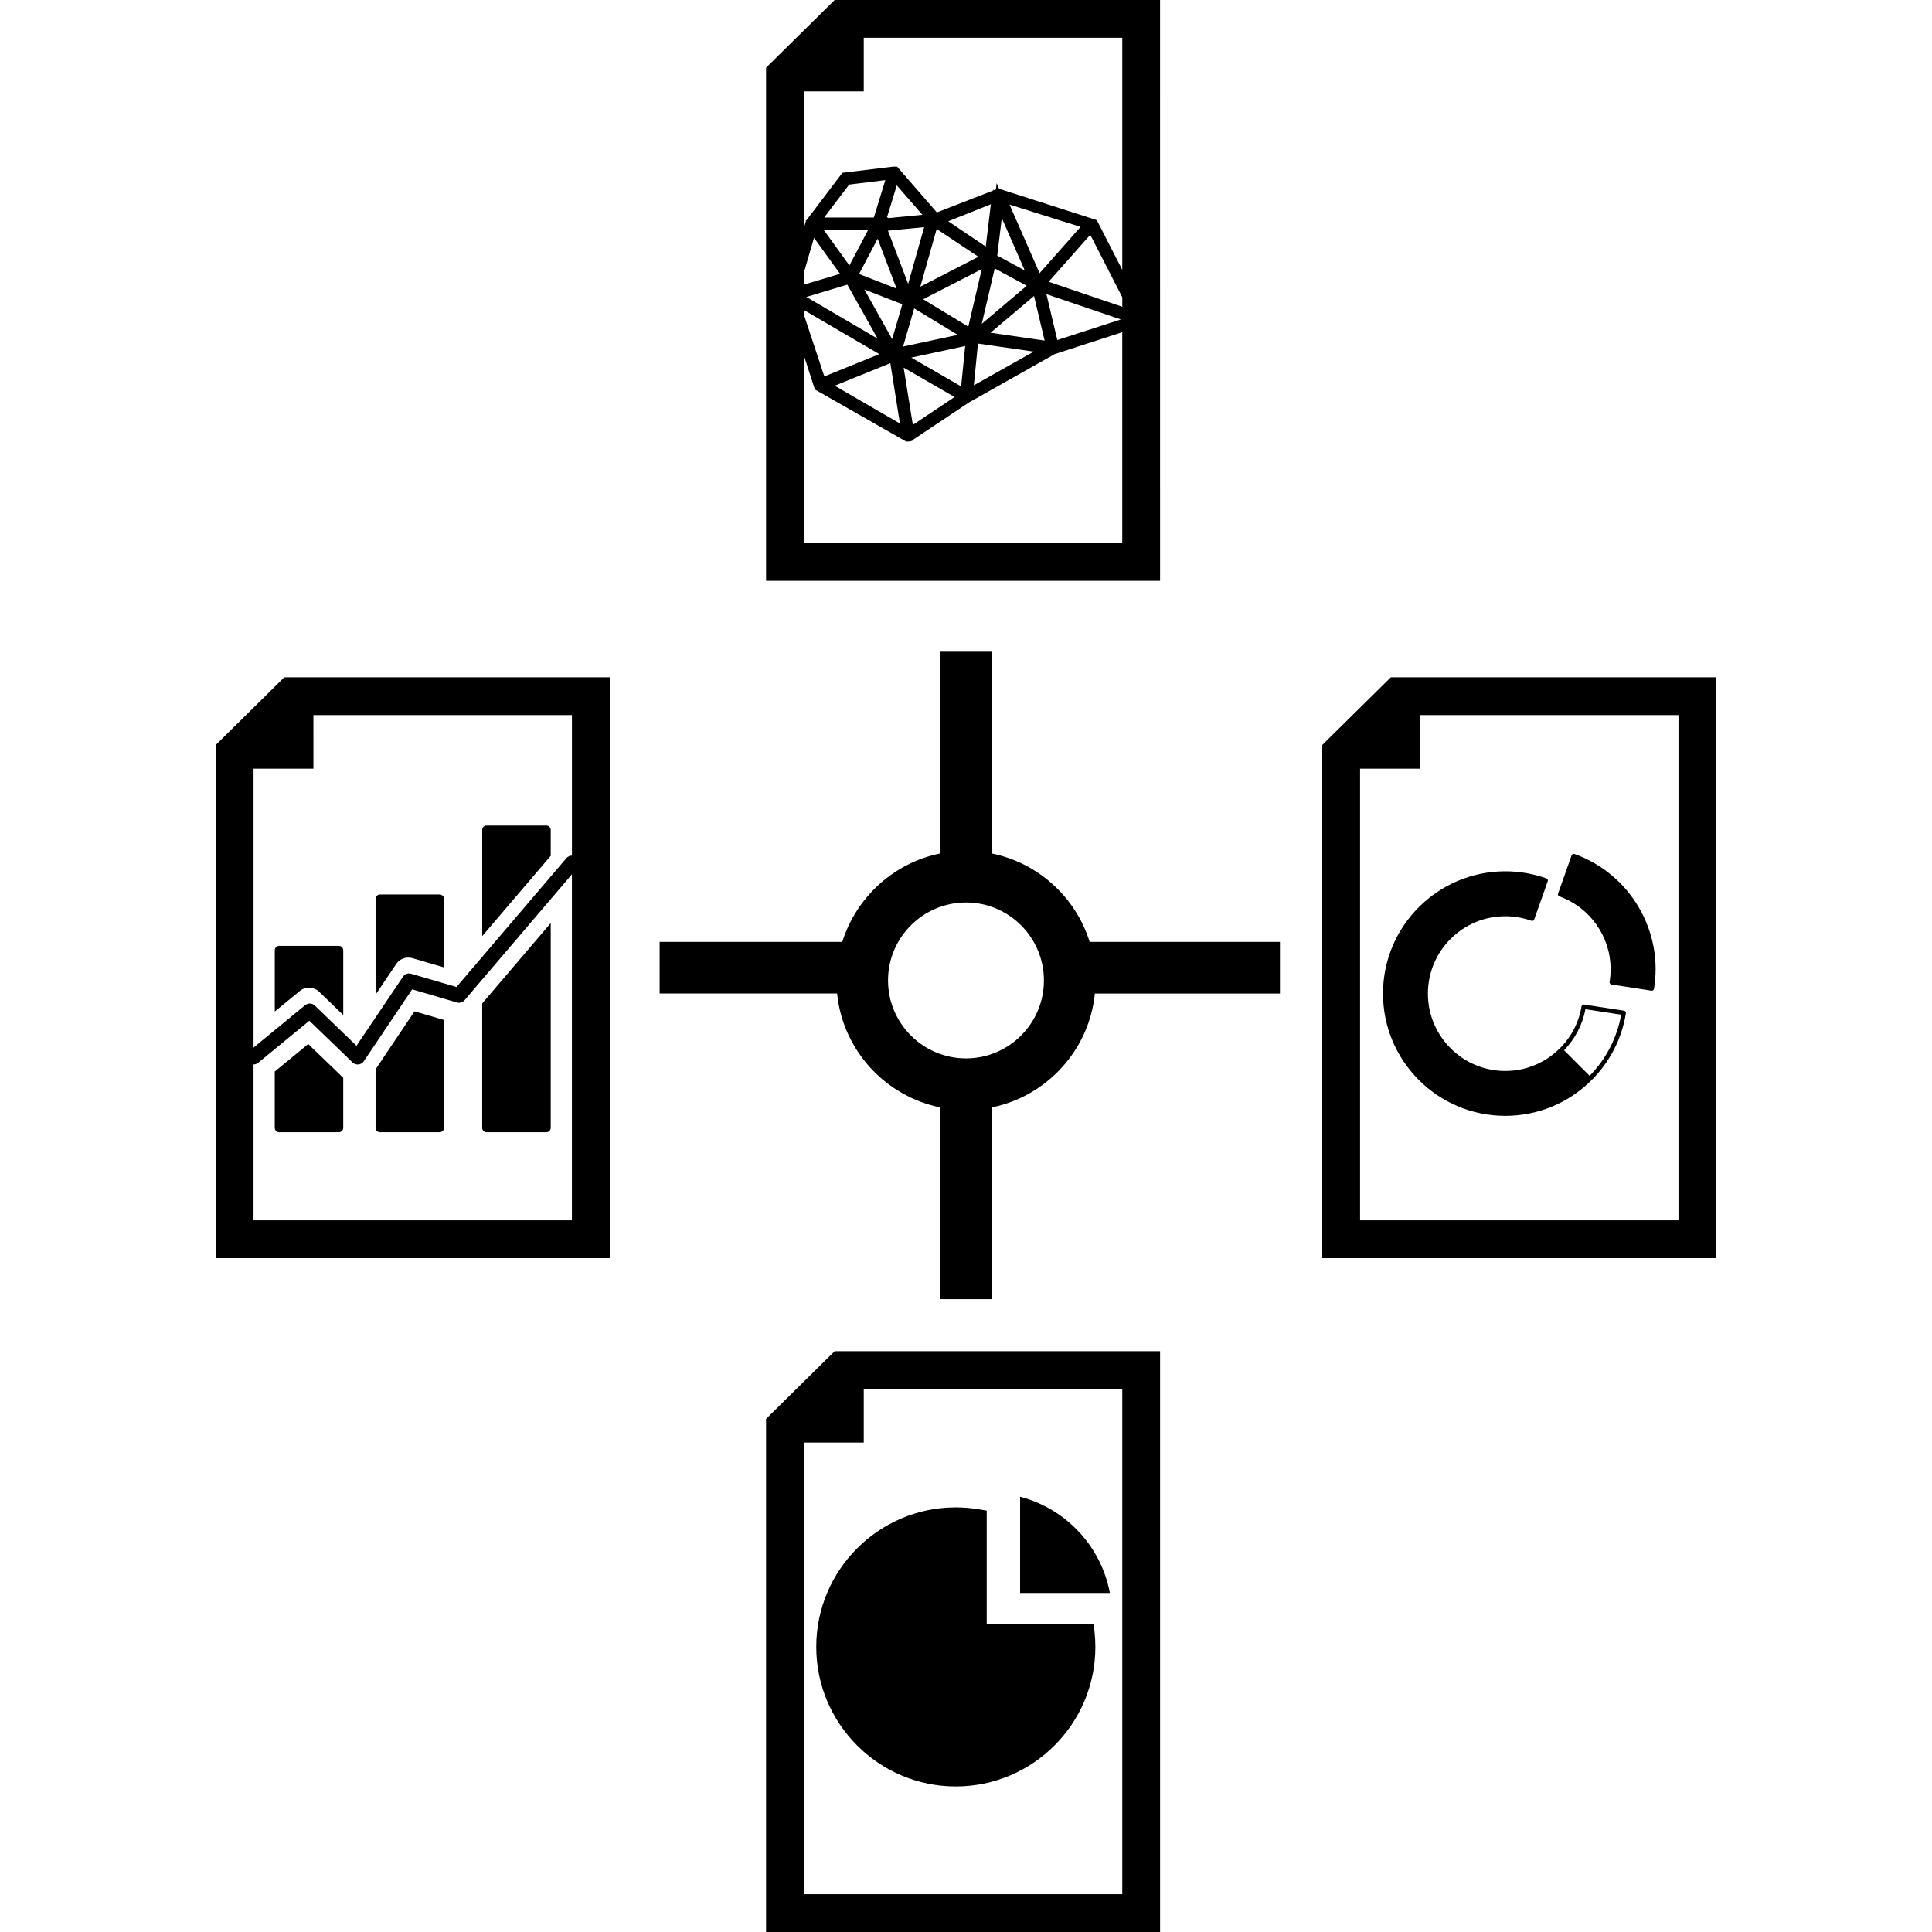 <?xml version="1.0" encoding="iso-8859-1"?>
<!-- Uploaded to: SVG Repo, www.svgrepo.com, Generator: SVG Repo Mixer Tools -->
<!DOCTYPE svg PUBLIC "-//W3C//DTD SVG 1.1//EN" "http://www.w3.org/Graphics/SVG/1.1/DTD/svg11.dtd">
<svg fill="#000000" version="1.1" id="Capa_1" xmlns="http://www.w3.org/2000/svg" xmlns:xlink="http://www.w3.org/1999/xlink" 
	 width="800px" height="800px" viewBox="0 0 124.303 124.303"
	 xml:space="preserve">
<g>
	<g>
		<path d="M13.88,47.931v33.014h25.35v-37.37H18.292L13.88,47.931z M36.797,78.512H16.312V68.486
			c0.105-0.002,0.209-0.037,0.296-0.107l3.295-2.707l2.782,2.684c0.102,0.098,0.237,0.143,0.378,0.129
			c0.139-0.015,0.264-0.09,0.342-0.205l3.113-4.627l2.879,0.845c0.18,0.052,0.372-0.007,0.493-0.147l6.907-8.098V78.512z
			 M20.164,46.007h16.634v9.041c-0.132,0.002-0.262,0.054-0.354,0.162l-7.074,8.293l-2.919-0.854
			c-0.197-0.059-0.409,0.02-0.523,0.19l-2.992,4.444l-2.678-2.586c-0.173-0.166-0.443-0.178-0.63-0.023l-3.315,2.725V49.456h3.852
			L20.164,46.007L20.164,46.007z"/>
		<path d="M35.433,53.397c0-0.158-0.128-0.283-0.283-0.283h-3.842c-0.155,0-0.283,0.125-0.283,0.283v2.765v4.068l4.408-5.167V53.397
			z"/>
		<path d="M31.308,72.846h3.842c0.155,0,0.283-0.127,0.283-0.283v-5.229v-0.869V59.39l-4.408,5.167v5.242v2.766
			C31.025,72.719,31.153,72.846,31.308,72.846z"/>
		<path d="M24.164,68.797v1.786v1.979c0,0.155,0.125,0.282,0.283,0.282h3.839c0.158,0,0.283-0.127,0.283-0.282v-1.379v-5.56
			l-1.9-0.556L24.164,68.797z"/>
		<path d="M26.537,61.648l2.032,0.595v-3.028v-1.38c0-0.155-0.125-0.283-0.283-0.283h-3.839c-0.158,0-0.283,0.128-0.283,0.283v1.98
			v4.181l1.325-1.969C25.717,61.685,26.141,61.532,26.537,61.648z"/>
		<path d="M20.536,63.811l1.548,1.493v-1.836V61.14c0-0.155-0.125-0.283-0.283-0.283h-3.839c-0.158,0-0.283,0.128-0.283,0.283V64.1
			v0.979l1.604-1.317C19.652,63.456,20.192,63.477,20.536,63.811z"/>
		<path d="M17.678,68.939v0.664v2.959c0,0.156,0.125,0.283,0.283,0.283H21.8c0.158,0,0.283-0.127,0.283-0.283v-3.219l-2.253-2.173
			L17.678,68.939z"/>
		<path d="M89.485,43.576l-4.412,4.355v33.014h25.35v-37.37H89.485z M107.991,78.512H87.505V49.456h3.854v-3.448h16.633V78.512
			L107.991,78.512z"/>
		<path d="M74.637,0H53.701l-4.413,4.356v33.013h25.35L74.637,0L74.637,0z M57.064,13.995l0.634-2.068l1.647,1.893l-2.21,0.215
			l0.018-0.039L57.064,13.995L57.064,13.995z M56.223,13.995h-3.195l1.606-2.119l2.324-0.285L56.223,13.995z M57.687,18.57
			l-2.417-0.941l1.197-2.27L57.687,18.57z M55.854,14.799l-1.205,2.278l-1.645-2.278H55.854z M56.464,21.787l-4.583-2.681
			l2.635-0.791L56.464,21.787z M54.047,17.616l-2.326,0.699v-0.772l0.652-2.243L54.047,17.616z M51.72,19.945l4.855,2.839
			l-3.537,1.436l-1.318-3.976V19.945z M57.283,23.366l0.618,3.883l-4.196-2.432L57.283,23.366z M57.401,21.819l-1.789-3.195
			l2.442,0.952L57.401,21.819z M57.131,14.842l2.33-0.227l-1.031,3.646L57.131,14.842z M66.06,18.386l-2.894,2.448l0.833-3.563
			L66.06,18.386z M64.162,16.445l0.292-2.417l1.479,3.374L64.162,16.445z M63.422,15.861l-2.413-1.624l2.741-1.095L63.422,15.861z
			 M62.951,16.52l-3.737,1.924l1.051-3.711L62.951,16.52z M58.817,19.843l2.805,1.702l-3.518,0.753L58.817,19.843z M58.631,23.008
			l3.468-0.744l-0.26,2.596L58.631,23.008z M61.416,25.544l-2.685,1.793l-0.59-3.683L61.416,25.544z M59.397,19.254l3.768-1.939
			l-0.866,3.702L59.397,19.254z M62.921,22.105l3.589,0.518l-3.854,2.167L62.921,22.105z M63.731,21.409l2.797-2.367l0.682,2.87
			L63.731,21.409z M66.885,17.575l-1.933-4.411l4.572,1.433L66.885,17.575z M67.469,18.128l2.679-3.022l2.059,4.021v0.61
			L67.469,18.128z M72.114,20.554l-4.088,1.324l-0.699-2.951L72.114,20.554z M55.573,5.88V2.431h16.633v14.93l-1.639-3.199
			l-6.287-2.017l-0.155-0.359l-0.05,0.403l-0.107,0.042l-0.087-0.027l0.022,0.053l-3.626,1.41l-2.558-2.945l-0.279,0.003v-0.001
			l-3.242,0.396l-2.313,3.051l-0.048,0.031l0.014,0.021l-0.13,0.448V5.88H55.573z M51.72,34.937V22.871l0.711,2.19l5.876,3.351
			l0.276-0.01l0.055-0.036l0.052,0.028l-0.011-0.057l3.662-2.443l5.521-3.113l4.343-1.408v13.564H51.72z"/>
		<path d="M49.288,91.289v33.014h25.35V86.934H53.701L49.288,91.289z M55.573,89.365h16.633v32.506H51.72V92.812h3.853V89.365z"/>
		<path d="M63.811,54.912V41.932h-3.32v12.979c-2.987,0.606-5.4,2.816-6.298,5.688H42.44v3.32h11.418
			c0.368,3.649,3.096,6.61,6.633,7.328v12.339h3.32V71.249c3.535-0.718,6.266-3.679,6.633-7.328h11.906v-3.32H70.108
			C69.212,57.728,66.799,55.518,63.811,54.912z M62.151,68.095c-2.765,0-5.016-2.25-5.016-5.015c0-2.765,2.251-5.015,5.016-5.015
			s5.014,2.25,5.014,5.015C67.165,65.845,64.916,68.095,62.151,68.095z"/>
		<path d="M88.981,63.925c0,4.337,3.527,7.866,7.866,7.866c2.082,0,4.046-0.809,5.527-2.271c1.196-1.182,1.97-2.68,2.235-4.332l0,0
			l0,0c0.002-0.01,0-0.019,0-0.024c0-0.011,0-0.021-0.002-0.031c-0.002-0.009-0.006-0.017-0.012-0.022
			c-0.004-0.01-0.006-0.019-0.013-0.026c-0.005-0.007-0.013-0.013-0.021-0.019c-0.007-0.006-0.011-0.014-0.02-0.019
			c-0.01-0.004-0.018-0.006-0.025-0.011c-0.009-0.004-0.018-0.008-0.025-0.01h-0.002l-2.577-0.396c-0.009-0.002-0.019,0-0.026,0.001
			s-0.02-0.001-0.027,0.001c-0.01,0.002-0.02,0.01-0.027,0.012c-0.01,0.006-0.016,0.006-0.021,0.012
			c-0.009,0.006-0.016,0.017-0.023,0.023c-0.002,0.006-0.008,0.01-0.014,0.016c-0.006,0.01-0.008,0.021-0.013,0.031
			c-0.002,0.006-0.005,0.014-0.007,0.02c-0.173,1.044-0.666,1.988-1.423,2.73c-0.937,0.92-2.175,1.428-3.484,1.428
			c-2.745,0-4.977-2.232-4.977-4.977c0-2.745,2.231-4.976,4.977-4.976c0.575,0,1.142,0.098,1.681,0.29c0,0,0,0,0,0.001
			c0.018,0.006,0.031,0.009,0.047,0.009c0,0,0.005-0.001,0.008-0.001c0.002,0,0.006-0.001,0.013-0.002
			c0.011-0.002,0.022-0.005,0.034-0.009c0.005-0.003,0.012-0.004,0.016-0.008c0.012-0.005,0.021-0.012,0.027-0.021
			c0.005-0.004,0.007-0.006,0.012-0.011c0.01-0.012,0.02-0.025,0.025-0.042c0-0.001,0-0.001,0-0.002l0.871-2.458
			c0.005-0.01,0.005-0.019,0.005-0.029c0-0.009,0.004-0.018,0.004-0.026c-0.002-0.011-0.004-0.021-0.009-0.03
			c-0.002-0.007-0.002-0.015-0.006-0.022c-0.006-0.011-0.014-0.02-0.022-0.029c-0.002-0.004-0.006-0.01-0.011-0.014
			c-0.008-0.008-0.02-0.013-0.03-0.019c-0.006-0.003-0.011-0.009-0.017-0.011c-0.85-0.304-1.74-0.457-2.646-0.457
			C92.509,56.059,88.981,59.587,88.981,63.925z M102.006,64.929l2.3,0.354c-0.27,1.49-0.968,2.845-2.031,3.934l-1.644-1.645
			C101.34,66.837,101.813,65.928,102.006,64.929z"/>
		<path d="M100.249,57.601c0.005,0.009,0.011,0.016,0.016,0.022c0.006,0.007,0.012,0.016,0.018,0.022
			c0.007,0.006,0.018,0.011,0.025,0.016c0.01,0.004,0.014,0.01,0.02,0.013c1.973,0.707,3.298,2.589,3.298,4.683
			c0,0.271-0.022,0.547-0.069,0.822v0.001c-0.002,0.01,0,0.018,0.002,0.027c0,0.01-0.002,0.02,0,0.027
			c0.002,0.01,0.008,0.017,0.014,0.024c0.002,0.009,0.006,0.017,0.012,0.024c0.004,0.007,0.013,0.012,0.021,0.019
			c0.004,0.007,0.01,0.015,0.017,0.019c0.009,0.006,0.021,0.008,0.028,0.012c0.008,0.003,0.016,0.008,0.022,0.009l0,0h0.003
			l2.574,0.397h0.003c0.006,0,0.015,0.002,0.021,0.002c0.018,0,0.032-0.004,0.049-0.01c0.008-0.002,0.013-0.006,0.019-0.01
			c0.007-0.005,0.019-0.01,0.024-0.015c0.006-0.007,0.008-0.013,0.015-0.019s0.013-0.013,0.019-0.021
			c0.004-0.007,0.004-0.013,0.006-0.021c0.004-0.01,0.009-0.018,0.012-0.027c0,0,0,0,0-0.002c0.066-0.418,0.102-0.843,0.102-1.262
			c0-3.314-2.098-6.293-5.219-7.407h-0.003c-0.034-0.012-0.067-0.01-0.099,0.003c-0.004,0.002-0.006,0.002-0.01,0.003
			c-0.009,0.004-0.018,0.012-0.023,0.018c-0.006,0.006-0.014,0.008-0.02,0.015c-0.007,0.008-0.012,0.018-0.016,0.025
			c-0.005,0.008-0.012,0.015-0.014,0.022l-0.871,2.458c-0.002,0.008-0.002,0.017-0.004,0.026c0,0.01-0.004,0.019-0.004,0.029
			c0.002,0.008,0.004,0.016,0.006,0.023C100.243,57.583,100.243,57.592,100.249,57.601z"/>
		<path d="M61.496,114.938c4.95,0,8.979-4.027,8.979-8.978c0-0.312-0.019-0.638-0.053-0.968l-0.053-0.483h-6.885v-7.315
			l-0.447-0.078c-0.517-0.088-1.036-0.133-1.542-0.133c-4.95,0-8.978,4.026-8.978,8.979
			C52.518,110.91,56.546,114.938,61.496,114.938z"/>
		<path d="M65.633,96.298v6.19h5.774C70.851,99.494,68.581,97.062,65.633,96.298z"/>
	</g>
</g>
</svg>